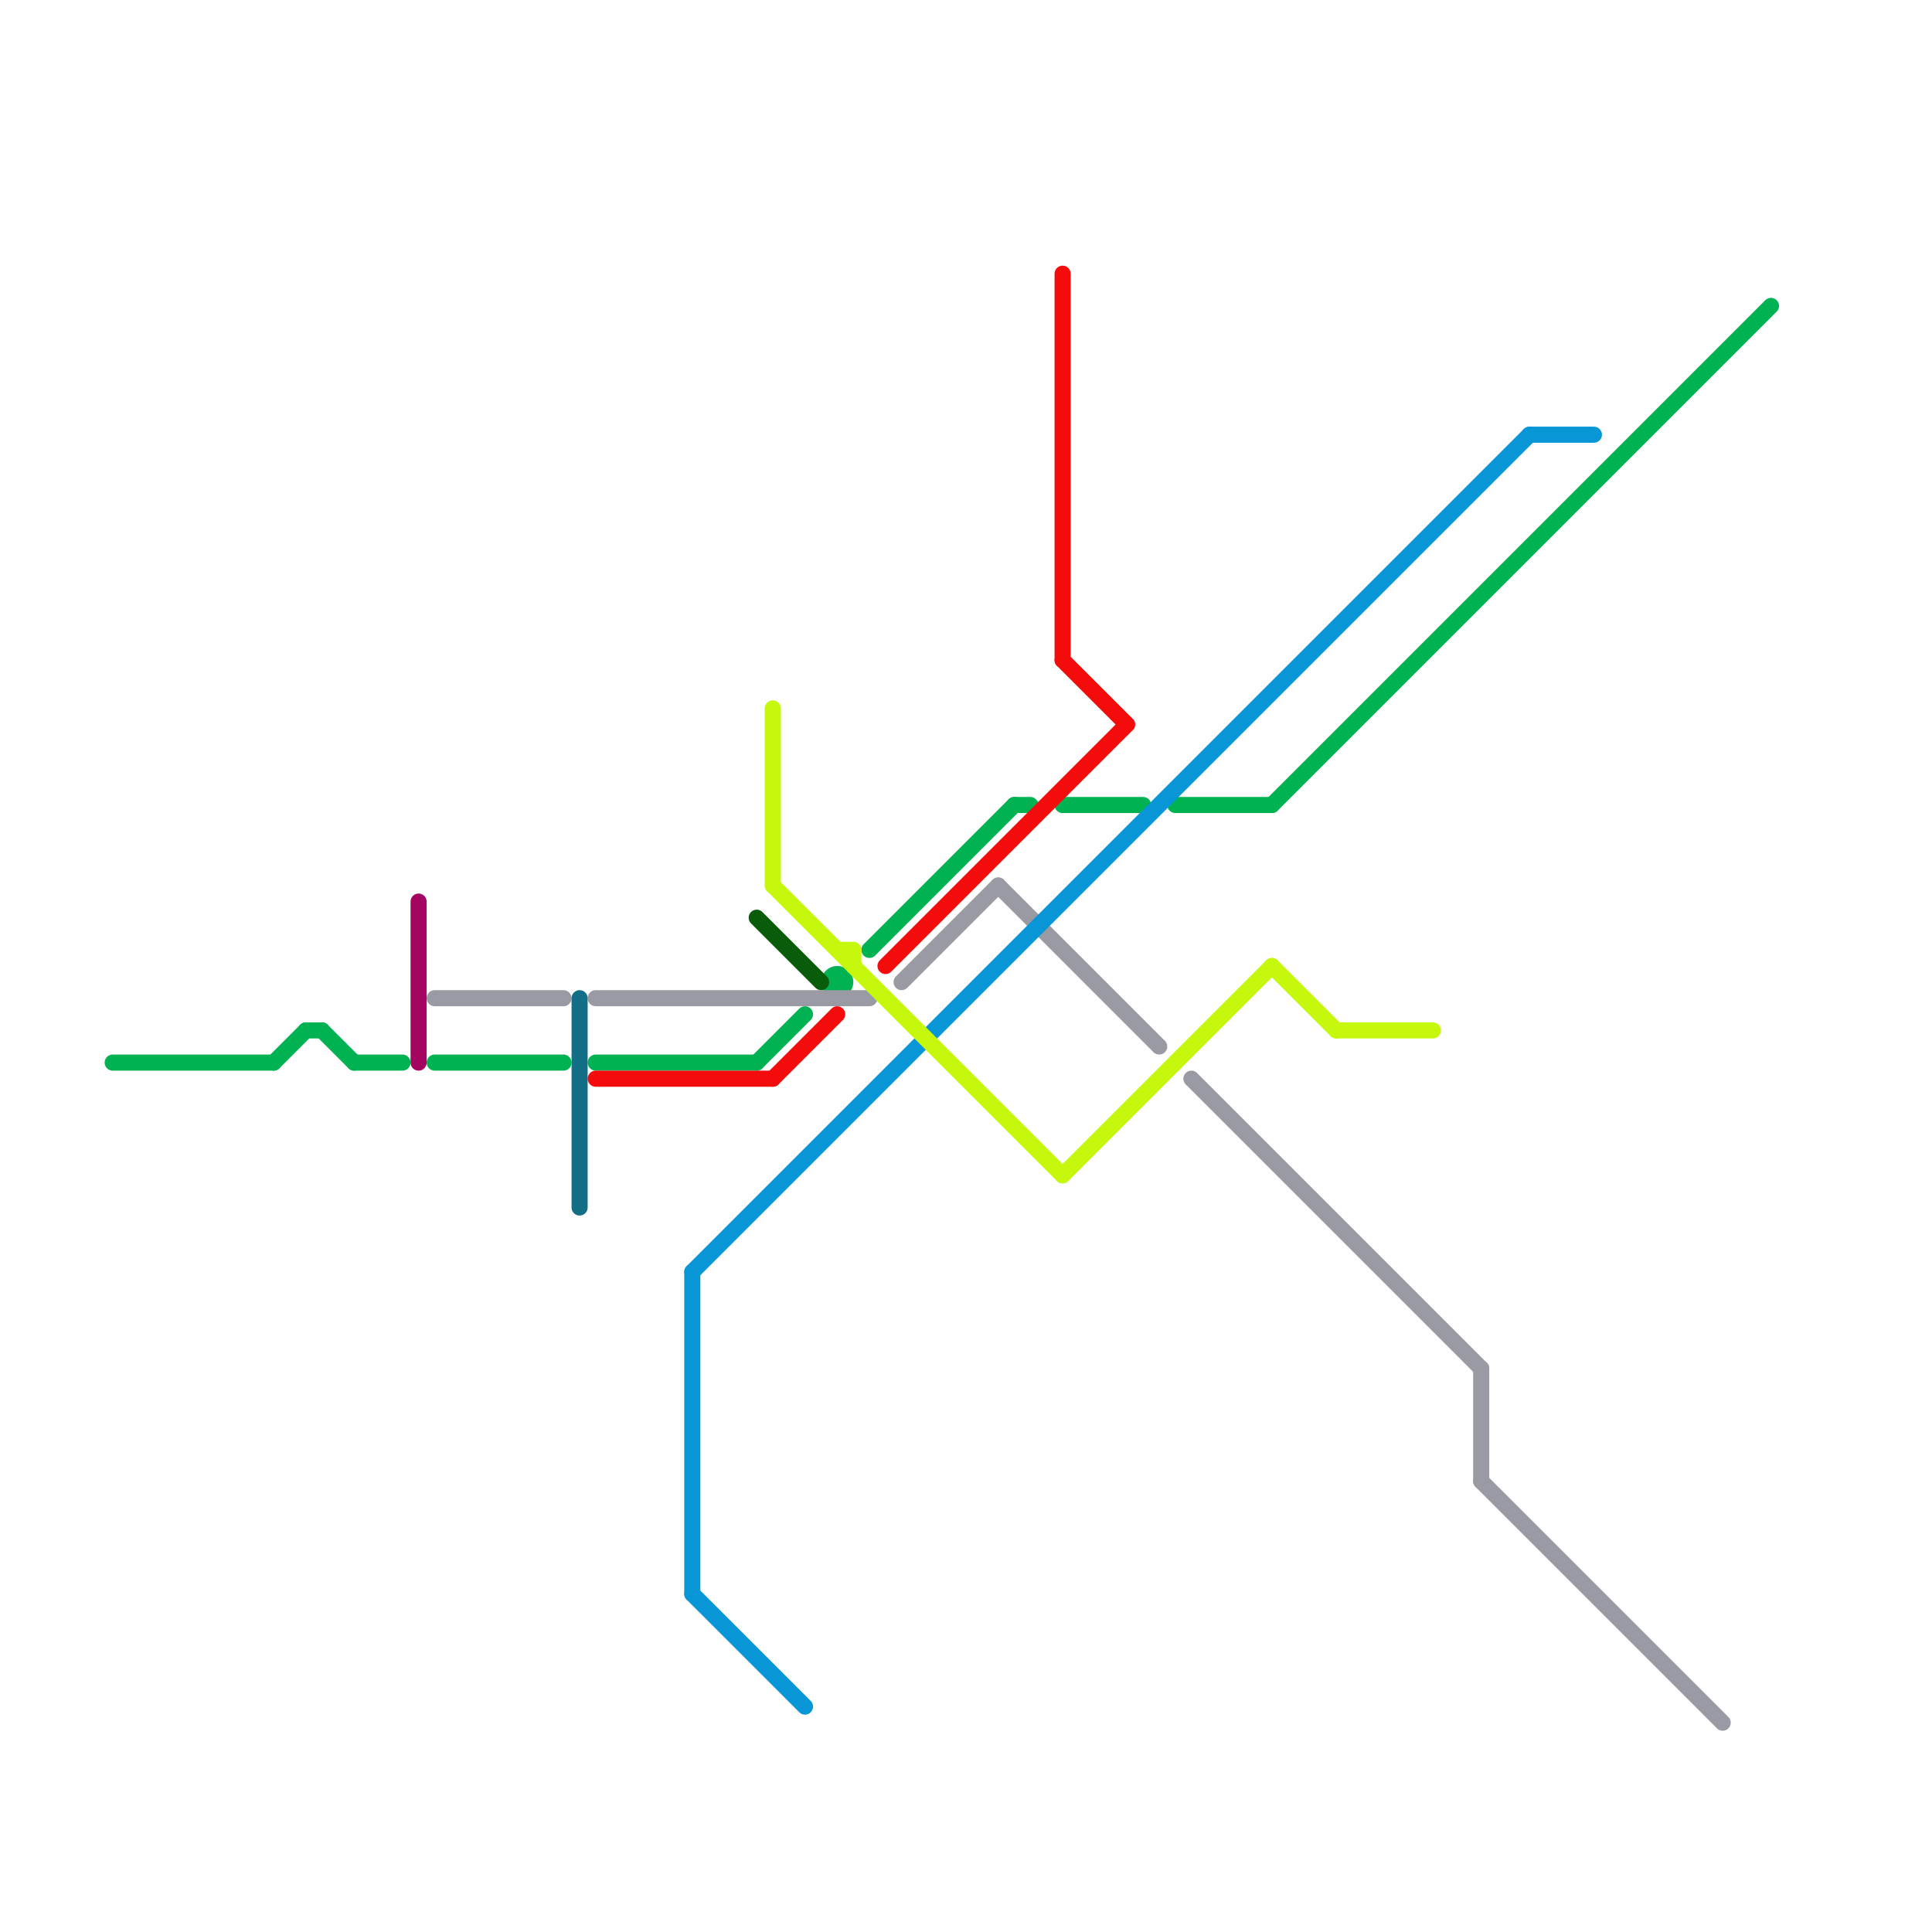 
<svg version="1.1" xmlns="http://www.w3.org/2000/svg" viewBox="0 0 120 120">
<style>text { font: 1px Helvetica; font-weight: 600; white-space: pre; dominant-baseline: central; } line { stroke-width: 1; fill: none; stroke-linecap: round; stroke-linejoin: round; } .c0 { stroke: #00b251 } .c1 { stroke: #999aa3 } .c2 { stroke: #a30561 } .c3 { stroke: #136f86 } .c4 { stroke: #f40b0b } .c5 { stroke: #0896d7 } .c6 { stroke: #095d0a } .c7 { stroke: #c5f80d }</style><defs><g id="wm-xf"><circle r="1.2" fill="#000"/><circle r="0.9" fill="#fff"/><circle r="0.6" fill="#000"/><circle r="0.3" fill="#fff"/></g><g id="wm"><circle r="0.6" fill="#000"/><circle r="0.3" fill="#fff"/></g></defs><line class="c0" x1="27" y1="66" x2="35" y2="66"/><line class="c0" x1="20" y1="64" x2="22" y2="66"/><line class="c0" x1="63" y1="50" x2="64" y2="50"/><line class="c0" x1="66" y1="50" x2="71" y2="50"/><line class="c0" x1="17" y1="66" x2="19" y2="64"/><line class="c0" x1="73" y1="50" x2="79" y2="50"/><line class="c0" x1="22" y1="66" x2="25" y2="66"/><line class="c0" x1="47" y1="66" x2="50" y2="63"/><line class="c0" x1="54" y1="59" x2="63" y2="50"/><line class="c0" x1="7" y1="66" x2="17" y2="66"/><line class="c0" x1="37" y1="66" x2="47" y2="66"/><line class="c0" x1="19" y1="64" x2="20" y2="64"/><line class="c0" x1="79" y1="50" x2="110" y2="19"/><circle cx="52" cy="61" r="1" fill="#00b251" /><line class="c1" x1="92" y1="85" x2="92" y2="92"/><line class="c1" x1="74" y1="67" x2="92" y2="85"/><line class="c1" x1="56" y1="61" x2="62" y2="55"/><line class="c1" x1="92" y1="92" x2="107" y2="107"/><line class="c1" x1="37" y1="62" x2="54" y2="62"/><line class="c1" x1="62" y1="55" x2="72" y2="65"/><line class="c1" x1="27" y1="62" x2="35" y2="62"/><line class="c2" x1="26" y1="56" x2="26" y2="66"/><line class="c3" x1="36" y1="62" x2="36" y2="75"/><line class="c4" x1="55" y1="60" x2="70" y2="45"/><line class="c4" x1="48" y1="67" x2="52" y2="63"/><line class="c4" x1="66" y1="17" x2="66" y2="41"/><line class="c4" x1="66" y1="41" x2="70" y2="45"/><line class="c4" x1="37" y1="67" x2="48" y2="67"/><line class="c5" x1="43" y1="79" x2="95" y2="27"/><line class="c5" x1="95" y1="27" x2="99" y2="27"/><line class="c5" x1="43" y1="99" x2="50" y2="106"/><line class="c5" x1="43" y1="79" x2="43" y2="99"/><line class="c6" x1="47" y1="57" x2="51" y2="61"/><line class="c7" x1="53" y1="59" x2="53" y2="60"/><line class="c7" x1="83" y1="64" x2="89" y2="64"/><line class="c7" x1="66" y1="73" x2="79" y2="60"/><line class="c7" x1="52" y1="59" x2="53" y2="59"/><line class="c7" x1="48" y1="55" x2="66" y2="73"/><line class="c7" x1="79" y1="60" x2="83" y2="64"/><line class="c7" x1="48" y1="44" x2="48" y2="55"/>
</svg>
